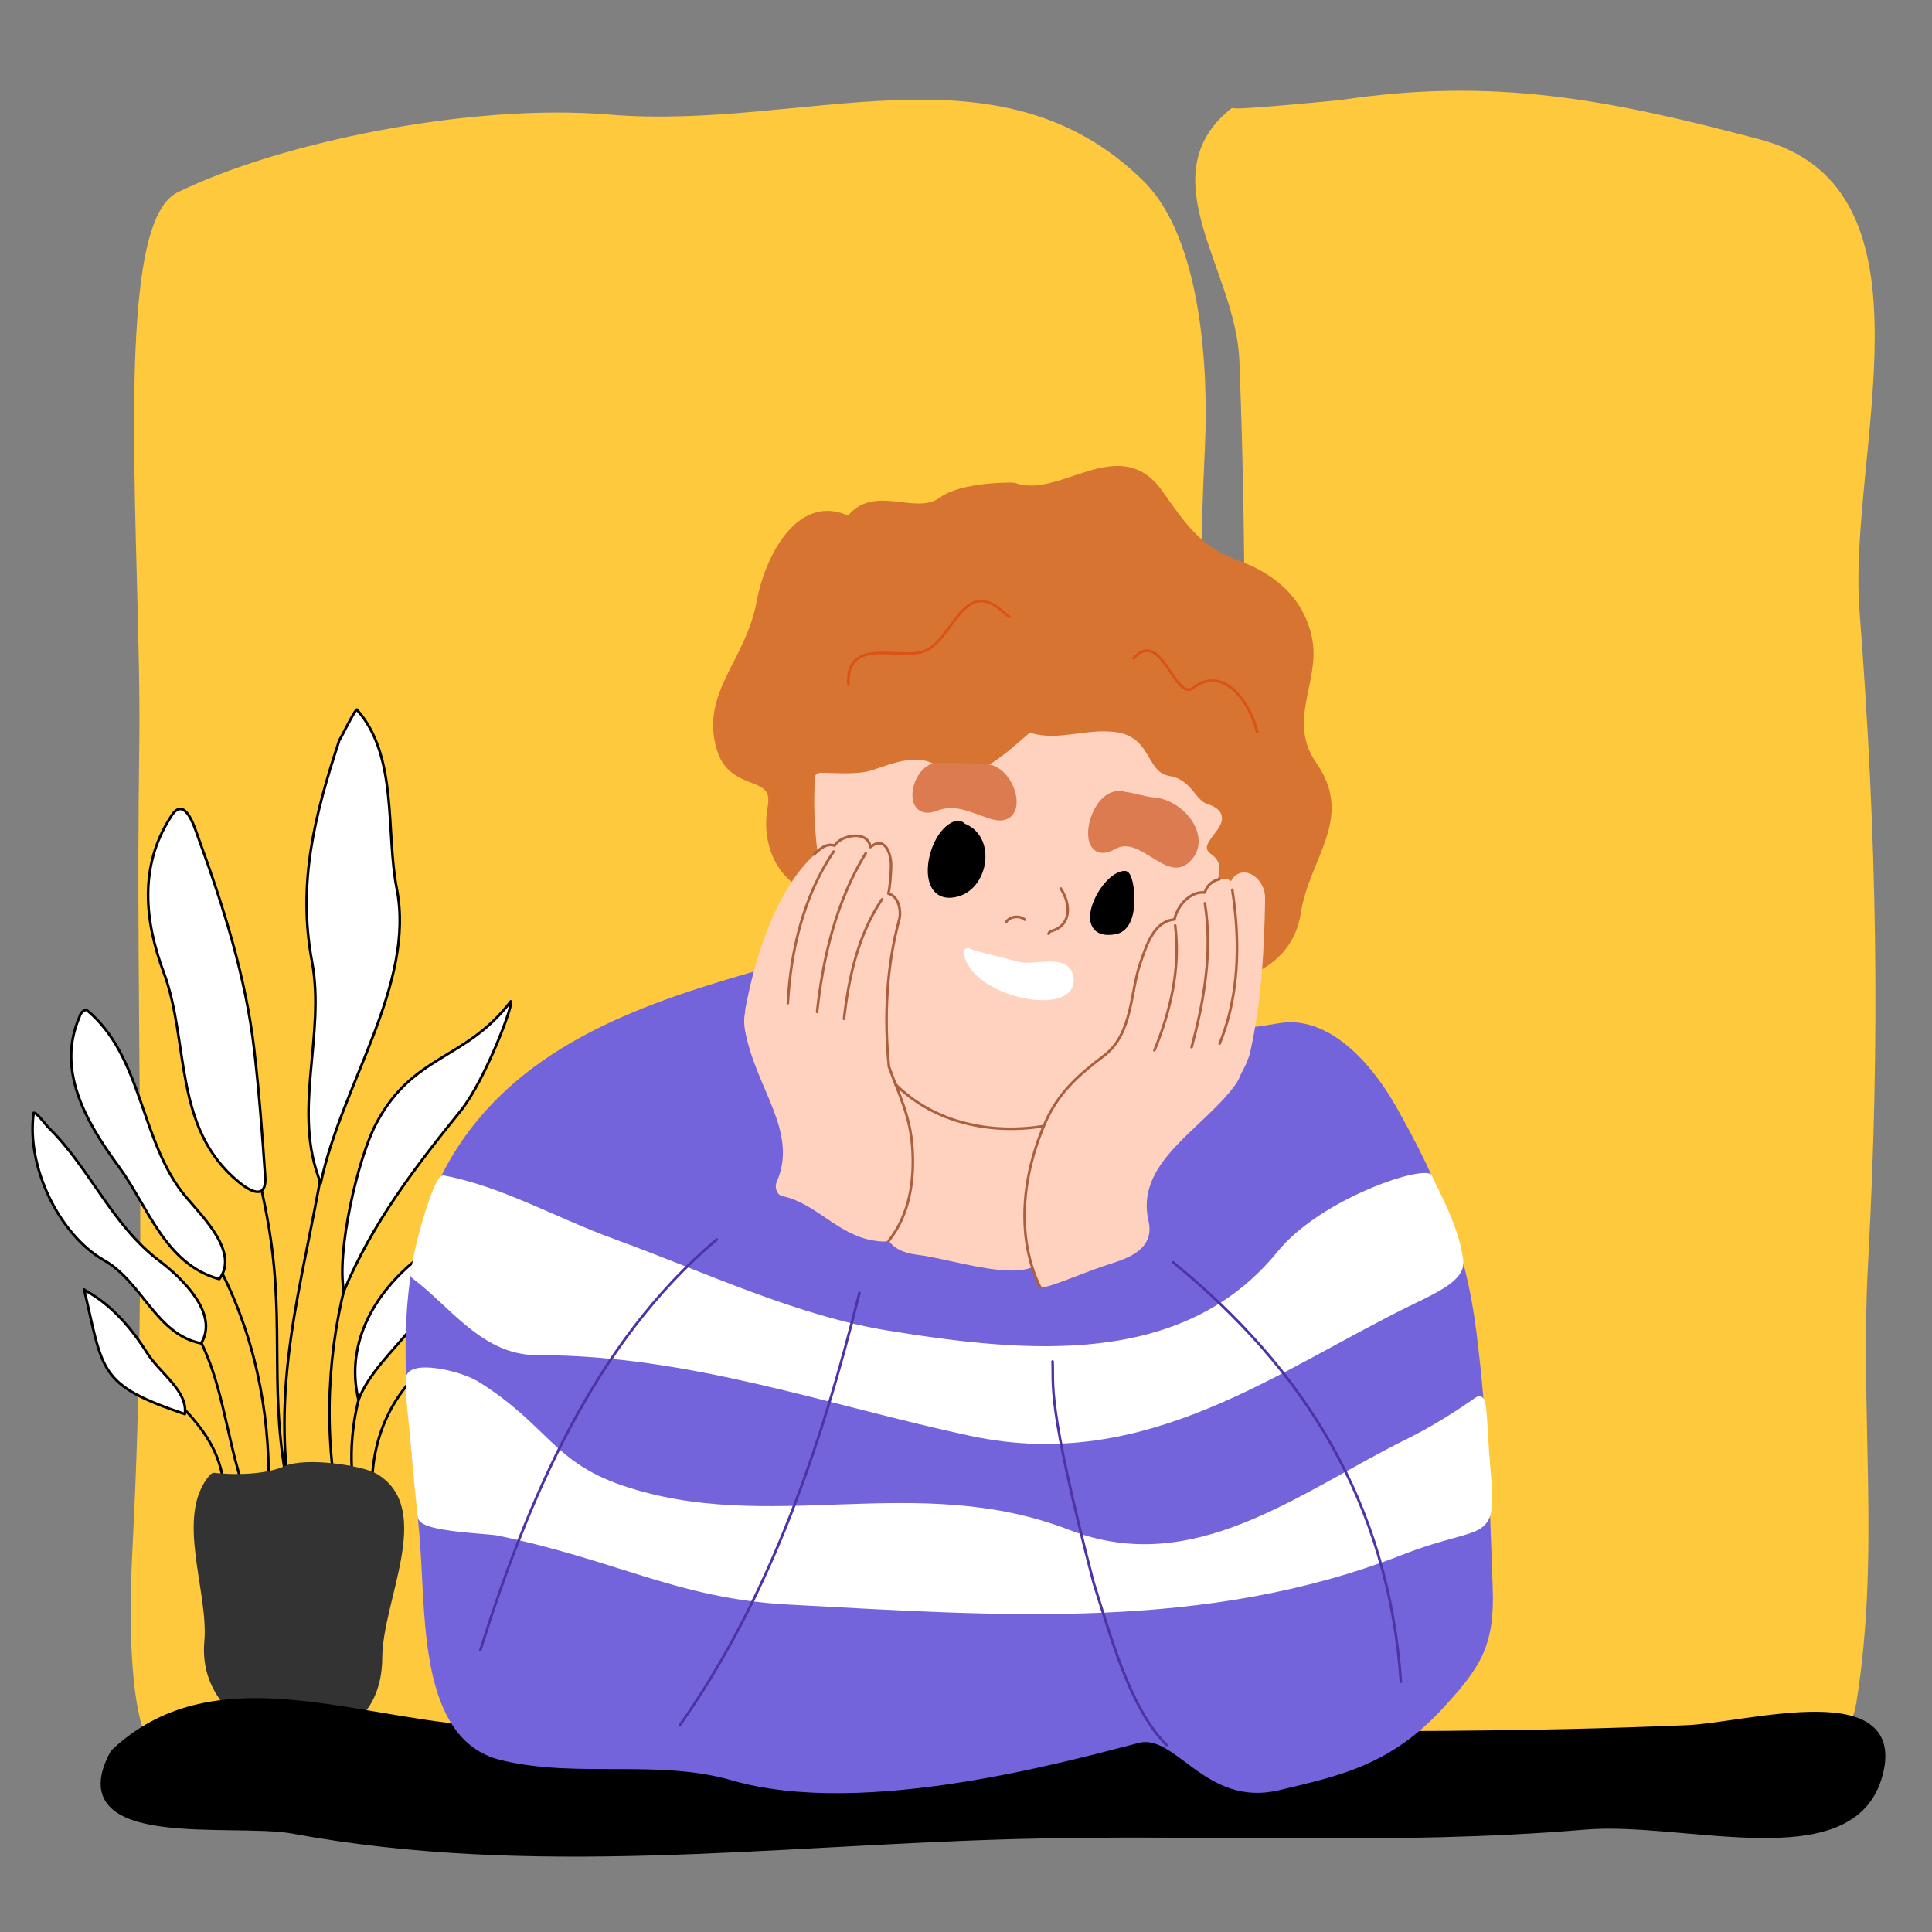 <?xml version="1.0" encoding="UTF-8"?> <svg xmlns:xlink="http://www.w3.org/1999/xlink" xmlns="http://www.w3.org/2000/svg" viewBox="0,0,1200,1200" style="enable-background:new 0 0 1200 1200;" version="1.1"><rect x="0" y="0" width="1200" height="1200" fill="#808080" stroke="none"/><defs></defs><g id="layer0"><path d="M111.005,1094.39C77.007,1096.35 84.145,978.469 85.304,954.956C94.253,773.365 86.664,646.016 89.198,461.797C90.793,345.854 71.775,143.526 111.005,122.126C173.292,91.392 291.92,66.617 378.133,73.826C499.782,83.997 619.12,26.381 708.344,114.342C743.225,148.73 748.064,228.563 745.726,277.16C733.238,536.76 763.13,794.659 721.584,1050.76C706.797,1141.91 596.365,1097.26 530.778,1103.74C432.202,1113.48 467.572,1102.01 287.792,1102.96C269.242,1093.84 111.005,1094.39 111.005,1094.39Z" stroke="#FFC93D" stroke-width="5.371" stroke-linecap="round" fill="#FFC93D" stroke-linejoin="round"></path><path d="M765.944,69.795C716.454,110.242 770.193,166.51 772.457,223.731C782.829,485.944 765.695,776.413 762.396,1038.81C761.279,1127.65 873.349,1115.99 931.711,1111.19C999.692,1105.61 1139.19,1126.77 1150.36,1057.22C1165.2,964.86 1152.47,879.279 1157.61,784.245C1165.24,643.402 1163.22,521.437 1152.29,379.53C1144.81,282.441 1204.92,118.917 1092.48,89.199C999.119,64.523 928.061,50.432 832.706,64.835C832.706,64.835 766.72,71.351 765.944,69.795Z" stroke="#FFC93D" stroke-width="5.361" stroke-linecap="round" fill="#FFC93D" stroke-linejoin="round"></path></g><g id="layer1"><path d="M58.049,644.8C65.321,703.328 113.122,739.852 139.176,793.194C160.266,836.372 168.854,885.285 166.49,933.026" stroke="#000000" stroke-width="1.611" stroke-linecap="round" fill="none" stroke-linejoin="round"></path><path d="M107.301,543.129C120.76,617.919 154.815,687.571 167.23,763.681C177.237,825.032 166.349,866.448 179.583,927.327C168.639,847.986 191.132,787.032 203.055,707.897C214.918,629.161 243.858,554.192 225.935,473.825" stroke="#000000" stroke-width="1.611" stroke-linecap="round" fill="none" stroke-linejoin="round"></path><path d="M305.757,637.672C235.537,709.562 195.102,807.526 206.541,912.27C207.673,922.637 206.722,913.696 207.647,923.004" stroke="#000000" stroke-width="1.611" stroke-linecap="round" fill="none" stroke-linejoin="round"></path><path d="M219.26,921.46C213.425,870.999 234.723,821.627 274.448,785.288C270.555,789.281 264.956,791.933 263.033,797.518" stroke="#000000" stroke-width="1.611" stroke-linecap="round" fill="none" stroke-linejoin="round"></path><path d="M231.023,924.521C230.878,892.489 243.478,864.574 269.148,844.401" stroke="#000000" stroke-width="1.611" stroke-linecap="round" fill="none" stroke-linejoin="round"></path><path d="M30.659,720.06C45.182,756.98 80.18,775.114 107.301,806.894C140.127,845.358 136.864,885.671 153.738,931.641" stroke="#000000" stroke-width="1.611" stroke-linecap="round" fill="none" stroke-linejoin="round"></path><path d="M139.185,931.329C140.56,884.969 99.438,867.989 77.134,833.801" stroke="#000000" stroke-width="1.611" stroke-linecap="round" fill="none" stroke-linejoin="round"></path><path d="M210.753,459.796C195.47,506.158 184.649,548.471 193.79,597.283C202.385,643.178 181.091,690.322 199.224,734.85C212.145,673.329 258.168,611.396 246.412,551.796C239.491,516.706 247.407,469.529 221.604,440.724C219.458,442.511 212.537,457.12 210.753,459.796Z" stroke="#000000" stroke-width="1.611" stroke-linecap="round" fill="#FFFFFF" stroke-linejoin="round"></path><path d="M317.295,621.94C288.938,658.938 256.936,654.372 233.869,697.457C222.044,719.543 208.934,777.978 213.577,801.958C231.237,759.898 257.028,725.941 286.116,689.939C301.447,670.963 319.376,622.832 317.295,621.94Z" stroke="#000000" stroke-width="1.611" stroke-linecap="round" fill="#FFFFFF" stroke-linejoin="round"></path><path d="M262.332,779.426C233.739,800.891 213.995,833.322 222.643,869.393C235.815,836.502 278.616,817.243 272.143,776.453C270.774,775.287 267.088,776.751 262.332,779.426Z" stroke="#000000" stroke-width="1.611" stroke-linecap="round" fill="#FFFFFF" stroke-linejoin="round"></path><path d="M105.775,507.873C86.24,538.451 89.888,572.393 101.689,604.02C117.785,647.156 107.118,700.551 148.365,734.237C156.398,740.797 165.697,744.907 164.717,730.669C162.906,704.371 160.987,678.717 157.879,651.885C152.685,607.038 138.885,563.198 122.892,519.526C120.813,513.85 114.519,492.609 105.775,507.873Z" stroke="#000000" stroke-width="1.611" stroke-linecap="round" fill="#FFFFFF" stroke-linejoin="round"></path><path d="M49.314,631.71C35.26,664.272 52.382,695.513 73.844,724.723C91.9,749.298 102.556,785.361 136.214,794.45C148.55,778.258 126.567,756.485 115.763,743.75C86.792,709.601 89.068,656.13 53.602,627.131C53.602,627.131 50.31,627.751 49.314,631.71Z" stroke="#000000" stroke-width="1.611" stroke-linecap="round" fill="#FFFFFF" stroke-linejoin="round"></path><path d="M20.911,691.229C16.155,724.582 36.858,767.061 64.641,782.814C88.361,796.263 97.057,829.025 124.94,834.37C136.119,816.032 113.335,793.987 98.817,782.994C69.556,760.838 55.729,725.521 30.438,700.642C27.752,698 22.992,690.931 20.911,691.229Z" stroke="#000000" stroke-width="1.611" stroke-linecap="round" fill="#FFFFFF" stroke-linejoin="round"></path><path d="M52.275,800.949C64.293,852.06 60.804,860.018 114.81,878.329C116.897,864.047 99.173,852.821 91.385,840.373C71.643,808.822 53.167,802.436 52.275,800.949Z" stroke="#000000" stroke-width="1.611" stroke-linecap="round" fill="#FFFFFF" stroke-linejoin="round"></path></g><g id="layer2"><path d="M132.765,917.437C111.223,941.448 132.4,988.107 129.581,1019.82C123.731,1085.61 234.414,1104.19 234.739,1029.64C234.897,993.446 266.687,937.766 232.614,917.717C224.339,912.848 190.121,907.666 177.61,913.18C160.013,920.937 132.064,917.437 132.765,917.437Z" stroke="#333333" stroke-width="5.37" stroke-linecap="round" fill="#333333" stroke-linejoin="round"></path></g><g id="layer3"><path d="M293.396,1074.3C215.213,1068.14 131.291,1032.17 71.133,1089.01C39.201,1147.13 144.825,1129.39 182.001,1136.24C331.091,1163.7 476.532,1143.83 630.579,1139.59C749.23,1136.33 865.718,1143.78 984.411,1133.72C1046.13,1128.49 1147.95,1162.61 1166,1104.36C1184.82,1043.6 1085.39,1072.62 1048.13,1074.21C844.815,1082.87 647.497,1073.2 443.602,1076.71C390.883,1077.62 292.557,1073.46 293.396,1074.3Z" stroke="#000000" stroke-width="5.37" stroke-linecap="round" fill="#000000" stroke-linejoin="round"></path></g><g id="layer4"><path d="M468.455,606.196C396.625,626.86 319.176,653.549 279.726,725.43C240.362,797.156 257.483,880.053 263.499,957.195C267.177,1004.35 263.055,1078.56 311.475,1090.54C358.097,1102.07 408.616,1089.67 455.402,1103.24C536.54,1126.78 663.974,1090.93 706.625,1079.96C731.867,1073.47 749.386,1119.97 793.938,1109.29C831.035,1100.4 862.435,1094.24 895.152,1058.21C916.676,1034.51 925.795,1022.05 924.48,986.374C922.221,925.109 921.403,883.561 914.25,826.81C907.942,776.769 892.301,737.003 864.407,687.963C849.486,661.73 823.585,632.94 794.444,638.249C698.978,655.642 594.003,625.076 498.087,605.138C496.354,604.778 495.145,610.603 484.329,605.138C484.329,605.138 469.513,606.902 468.455,606.196Z" stroke="#7464DC" stroke-width="5.37" stroke-linecap="round" fill="#7464DC" stroke-linejoin="round"></path></g><g id="layer5"><path d="M275.445,732.792C311.425,739.686 343.14,758.451 381.276,772.364C437.205,792.77 493.996,819.847 551.215,829.13C637.626,843.149 735.821,852.64 795.675,779.029C819.897,749.238 876.234,728.941 887.101,731.486C888.186,735.601 904.161,762.236 906.204,783.748C907.106,793.245 891.163,800.577 876.915,807.503C792.182,848.699 711.603,912.315 603.622,889.293C514.685,870.331 428.721,838.903 333.414,839.007C300.719,839.043 281.255,809.23 257.684,791.751C259.931,773.122 271.02,736.221 275.445,732.792Z" stroke="#FFFFFF" stroke-width="5.37" stroke-linecap="round" fill="#FFFFFF" stroke-linejoin="round"></path><path d="M255.295,871.301C254.881,864.91 255.166,863.71 254.622,856.933C254.247,847.162 286.421,853.874 296.989,861.254C337.925,887.135 342.033,910.139 385.03,924.958C477.33,956.771 568.695,916.139 663.186,952.753C741.944,983.271 807.583,929.616 874.571,896.41C899.675,883.965 917.112,870.665 918.574,869.935C921.071,868.69 921.021,888.588 922.802,909.204C927.107,959.057 924.068,942.136 869.725,963.317C748.266,1010.66 622.131,1001.01 489.914,993.951C421.455,990.296 383.393,966.206 309.023,951.011C303.449,949.872 262.776,948.641 262.044,941.757C259.556,918.366 256.161,878.311 255.295,871.301Z" stroke="#FFFFFF" stroke-width="5.37" stroke-linecap="round" fill="#FFFFFF" stroke-linejoin="round"></path></g><g id="layer6"><path d="M629.776,302.556C659.17,312.945 694.752,271.493 719.576,306.313C733.304,325.569 743.708,342.072 768.046,350.65C788.354,357.807 807.333,371.76 812.383,397.241C817.442,422.766 796.179,447.866 815.389,475.394C838.456,508.448 810.655,531.612 805.244,567.073C799.391,605.426 753.204,614.006 726.715,605.398C694.488,594.925 671.939,571.589 640.296,555.801C605.742,538.56 562.241,540.948 526.073,551.668C496.734,560.364 473.565,533.991 479.482,501.319C483.733,477.845 455.579,490.303 447.92,465.249C437.404,430.848 465.817,411.757 472.719,373.57C477.112,349.257 496.31,307.499 527.576,323.597C542.566,302.468 568.749,323.655 585.439,311.198C597.335,302.318 627.521,302.18 629.776,302.556Z" stroke="#D77431" stroke-width="5.37" stroke-linecap="round" fill="#D77431" stroke-linejoin="round"></path><path d="M507.286,433.687C503.523,420.88 512.755,398.916 524.57,387.472C546.12,366.597 572.727,404.47 595.208,377.703C611.872,357.862 640.119,344.091 662.84,363.425" stroke="#D77431" stroke-width="5.37" stroke-linecap="round" fill="none" stroke-linejoin="round"></path><path d="M526.984,425.109C525.347,395.575 557.726,409.677 573.199,404.819C591.406,399.104 597.785,358.635 621.917,379.022L626.872,383.178" stroke="#DC5213" stroke-width="1.611" stroke-linecap="round" fill="none" stroke-linejoin="round"></path><path d="M704.171,408.889C721.06,389.513 729.939,435.871 740.993,427.3C760.571,412.12 777.217,438.074 780.821,454.728" stroke="#DC5213" stroke-width="1.611" stroke-linecap="round" fill="none" stroke-linejoin="round"></path></g><g id="layer7"><path d="M557.269,664.594C543.761,674.047 560.301,687.938 563.4,705.35C567.598,728.934 530.133,772.017 570.614,776.762C594.4,779.551 651.231,800.28 646.715,770.992C642.028,740.586 656.608,714.128 662.224,686.595C631.993,672.403 596.821,669.689 564.122,664.594C564.122,664.594 561.958,666.037 557.269,664.594Z" stroke="#FFD2C0" stroke-width="5.37" stroke-linecap="round" fill="#FFD2C0" stroke-linejoin="round"></path></g><g id="layer8"><path d="M508.916,482.798C505.541,533.337 520.486,583.085 534.094,631.371C543.351,664.218 569.323,689.904 605.772,695.564C645.715,701.767 699.531,697.678 717.372,653.147C730.803,619.623 745.281,586.103 757.067,551.981C748.743,546.004 760.342,539.66 750.716,532.701C735.887,521.98 770.775,508.988 748.901,501.852C740.156,498.999 738.589,486.771 725.992,484.613C709.139,481.726 713.761,460.206 692.648,457.394C674.806,455.017 658.266,462.995 640.25,458.074C624.451,471.592 601.529,493.618 582.863,479.396C570.407,469.906 557.238,476.227 541.58,481.211C531.415,484.445 510.277,482.118 508.916,482.798Z" stroke="#FFD2C0" stroke-width="5.37" stroke-linecap="round" fill="#FFD2C0" stroke-linejoin="round"></path></g><g id="layer9"><path d="M584.844,476.705C569.205,473.233 561.463,508.599 581.064,501.043C593.589,496.214 603.661,502.117 615.797,506.005C637.262,512.881 629.016,479.073 613.198,477.414C603.237,476.37 582.718,476.705 584.844,476.705Z" stroke="#DC7B4F" stroke-width="5.37" stroke-linecap="round" fill="#DC7B4F" stroke-linejoin="round"></path><path d="M698.969,494.663C679.002,487.475 668.637,537.837 691.644,524.907C708.276,515.561 724.322,543.477 735.829,534.358C751.065,522.285 734.556,499.389 716.454,497.971C710.819,497.53 699.914,494.19 698.969,494.663Z" stroke="#DC7B4F" stroke-width="5.37" stroke-linecap="round" fill="#DC7B4F" stroke-linejoin="round"></path><path d="M593.823,512.62C577.734,518.36 570.283,561.134 594.532,554.206C611.548,549.345 615.855,520.046 597.367,513.802C597.367,513.802 597.604,512.384 593.823,512.62Z" stroke="#000000" stroke-width="5.37" stroke-linecap="round" fill="#000000" stroke-linejoin="round"></path><path d="M698.496,543.573C685.497,544.465 666.907,582.47 692.589,577.598C706.322,574.993 701.804,543.573 698.496,543.573Z" stroke="#000000" stroke-width="5.37" stroke-linecap="round" fill="#000000" stroke-linejoin="round"></path><path d="M601.148,591.539C606.07,618.126 670.073,629.078 663.763,605.952C660.794,595.07 642.071,602.733 632.337,600.045C622.568,597.347 602.802,592.956 601.148,591.539Z" stroke="#FFFFFF" stroke-width="5.37" stroke-linecap="round" fill="#FFFFFF" stroke-linejoin="round"></path><path d="M658.801,551.843C665.231,561.402 665.843,575.308 652.185,578.543L651.24,579.961" stroke="#AB5F3D" stroke-width="1.611" stroke-linecap="round" fill="none" stroke-linejoin="round"></path><path d="M625.012,572.636C627.371,568.976 633.39,568.522 636.59,571.218" stroke="#AB5F3D" stroke-width="1.611" stroke-linecap="round" fill="none" stroke-linejoin="round"></path></g><g id="layer10"><path d="M484.711,735.619C499.415,702.607 471.854,675.394 465.354,639.235C460.946,614.716 489.304,605.167 503.666,618.668C522.806,636.661 545.039,650.04 556.092,678.152C566.634,704.965 568.616,734.593 554.479,761.631C550.872,768.53 552.629,769.303 543.187,767.882C521.627,764.637 507.811,744.575 486.325,740.257C485.092,740.01 484.107,737.233 484.711,735.619Z" stroke="#FFD2C0" stroke-width="5.37" stroke-linecap="round" fill="#FFD2C0" stroke-linejoin="round"></path><path d="M465.556,627.339C471.869,593.16 486.264,548.185 513.143,528.333C522.737,521.248 514.495,542.372 512.538,547.489C504.188,569.316 500.854,593.979 487.534,613.022C483.328,619.037 469.387,625.927 465.556,627.339Z" stroke="#FFD2C0" stroke-width="5.37" stroke-linecap="round" fill="#FFD2C0" stroke-linejoin="round"></path><path d="M518.184,530.35C522.06,521.78 540.687,513.474 537.138,531.56C531.468,560.447 512.037,582.6 512.336,613.627C512.511,631.747 484.986,619.588 488.543,612.216C501.198,585.983 518.99,531.358 518.184,530.35Z" stroke="#FFD2C0" stroke-width="5.37" stroke-linecap="round" fill="#FFD2C0" stroke-linejoin="round"></path><path d="M538.953,531.963C547.902,519.877 553.926,532.517 551.051,545.07C544.34,574.371 536.38,602.791 527.056,631.775C521.69,648.453 513.042,627.413 512.941,618.668C512.6,589.257 536.331,535.391 538.953,531.963Z" stroke="#FFD2C0" stroke-width="5.37" stroke-linecap="round" fill="#FFD2C0" stroke-linejoin="round"></path><path d="M546.01,563.822C551.647,549.548 558.33,565.165 555.689,573.501C545.28,606.356 547.372,634.563 548.833,660.811C549.59,674.407 538.019,653.213 533.105,650.729C521.207,644.715 524.96,634.063 528.064,623.911C534.252,603.673 546.212,564.024 546.01,563.822Z" stroke="#FFD2C0" stroke-width="5.37" stroke-linecap="round" fill="#FFD2C0" stroke-linejoin="round"></path></g><g id="layer11"><path d="M647.733,796.55C632.618,757.225 637.667,712.283 665.105,676.921C667.713,673.559 670.532,670.612 673.533,668.018C693.101,651.107 720.443,649.229 748.2,645.403C762.805,643.389 776.225,657.189 764.675,672.802C744.662,699.857 701.773,720.798 710.771,759.121C714.787,776.225 694.891,780.294 683.55,784.193C671.874,788.207 648.987,797.803 647.733,796.55Z" stroke="#FFD2C0" stroke-width="5.37" stroke-linecap="round" fill="#FFD2C0" stroke-linejoin="round"></path><path d="M688.206,657.938C714.496,638.359 699.919,591.795 725.456,575.202C734.637,569.236 733.87,588.484 733.157,594.901C731.073,613.643 735.902,640.548 719.725,649.88C711.231,654.779 690.355,658.834 688.206,657.938Z" stroke="#FFD2C0" stroke-width="5.37" stroke-linecap="round" fill="#FFD2C0" stroke-linejoin="round"></path><path d="M731.545,576.455C730.032,568.164 747.846,547.04 749.99,564.815C753.332,592.509 752.959,622.236 742.29,647.552C737.481,658.962 725.965,649.839 728.5,637.881C732.65,618.31 732.261,578.246 731.545,576.455Z" stroke="#FFD2C0" stroke-width="5.37" stroke-linecap="round" fill="#FFD2C0" stroke-linejoin="round"></path><path d="M749.632,561.591C747.971,551.971 764.981,540.434 765.392,556.398C766.15,585.862 762.39,615.205 760.915,644.507C760.342,655.886 742.989,657.747 746.051,643.074C751.732,615.848 749.99,559.621 749.632,561.591Z" stroke="#FFD2C0" stroke-width="5.37" stroke-linecap="round" fill="#FFD2C0" stroke-linejoin="round"></path><path d="M765.929,551.741C768.816,538.335 783.338,545.714 783.121,558.368C782.577,590.126 780.779,622.246 773.809,653.282C772.658,658.404 763.347,679.627 760.377,665.818C753.897,635.683 764.457,606.529 763.475,575.507C763.237,567.984 766.645,552.458 765.929,551.741Z" stroke="#FFD2C0" stroke-width="5.37" stroke-linecap="round" fill="#FFD2C0" stroke-linejoin="round"></path></g><g id="layer12"><path d="M729.933,574.843C733.294,601.354 727.043,628.053 717.039,652.387" stroke="#AB5F3D" stroke-width="1.611" stroke-linecap="round" fill="none" stroke-linejoin="round"></path><path d="M748.379,561.054C753.191,590.837 747.923,621.588 740.141,650.417" stroke="#AB5F3D" stroke-width="1.611" stroke-linecap="round" fill="none" stroke-linejoin="round"></path><path d="M765.392,552.637C769.495,578.966 769.733,605.756 763.324,630.693C761.795,636.643 759.887,642.487 757.563,648.194" stroke="#AB5F3D" stroke-width="1.611" stroke-linecap="round" fill="none" stroke-linejoin="round"></path><path d="M757.434,546.078C755.549,546.492 750.339,547.992 748.373,554.266" stroke="#AB5F3D" stroke-width="1.611" stroke-linecap="round" fill="none" stroke-linejoin="round"></path><path d="M747.989,554.326C739.266,553.625 731.528,562.294 729.573,570.669" stroke="#AB5F3D" stroke-width="1.611" stroke-linecap="round" fill="none" stroke-linejoin="round"></path><path d="M729.471,571.113C716.738,572.164 712.257,586.904 708.604,597.164C701.795,616.286 703.809,641.253 686.258,655.303C670.77,666.952 657.766,678.036 649.477,696.69C635.39,728.395 630.4,767.122 646.046,799.534" stroke="#AB5F3D" stroke-width="1.611" stroke-linecap="round" fill="none" stroke-linejoin="round"></path><path d="M517.78,528.938C499.267,556.292 491.098,590.132 489.349,623.104" stroke="#AB5F3D" stroke-width="1.611" stroke-linecap="round" fill="none" stroke-linejoin="round"></path><path d="M537.743,529.947C519.549,559.569 511.204,594.151 507.497,628.549" stroke="#AB5F3D" stroke-width="1.611" stroke-linecap="round" fill="none" stroke-linejoin="round"></path><path d="M547.825,558.579C533.119,580.382 527.15,606.862 524.233,632.783" stroke="#AB5F3D" stroke-width="1.611" stroke-linecap="round" fill="none" stroke-linejoin="round"></path><path d="M505.588,530.725C508.77,527.654 513.41,523.343 518.4,525.248C522.325,518.502 539.26,515.391 540.606,526.172C549.485,518.853 553.779,529.863 553.455,538.658C553.278,543.472 552.893,550.379 551.785,555.046C558.457,556.688 559.842,566.305 558.577,570.964C550.444,600.923 549.132,632.527 552.105,662.461C558.217,679.505 565.322,693.14 566.67,712.435C568.093,732.813 565.168,754.078 552.083,770.623" stroke="#AB5F3D" stroke-width="1.611" stroke-linecap="round" fill="none" stroke-linejoin="round"></path><path d="M556.285,673.606C580.416,697.493 615.483,704.797 648.229,699.432" stroke="#AB5F3D" stroke-width="1.611" stroke-linecap="round" fill="none" stroke-linejoin="round"></path><path d="M445.174,769.895C369.008,833.978 327.648,931.853 298.341,1024.99" stroke="#4D33A5" stroke-width="1.611" stroke-linecap="round" fill="none" stroke-linejoin="round"></path><path d="M533.815,803.051C510.374,897.059 478.707,991.537 422.168,1071.68" stroke="#4D33A5" stroke-width="1.611" stroke-linecap="round" fill="none" stroke-linejoin="round"></path><path d="M653.76,845.632C654.602,859.926 649.663,869.818 679.217,982.869C692.474,1025.67 703.655,1062.83 724.579,1083.84" stroke="#4D33A5" stroke-width="1.611" stroke-linecap="round" fill="none" stroke-linejoin="round"></path><path d="M728.689,784.104C809.176,849.598 862.426,932.659 870.109,1044.61" stroke="#4D33A5" stroke-width="1.611" stroke-linecap="round" fill="none" stroke-linejoin="round"></path></g></svg> 
